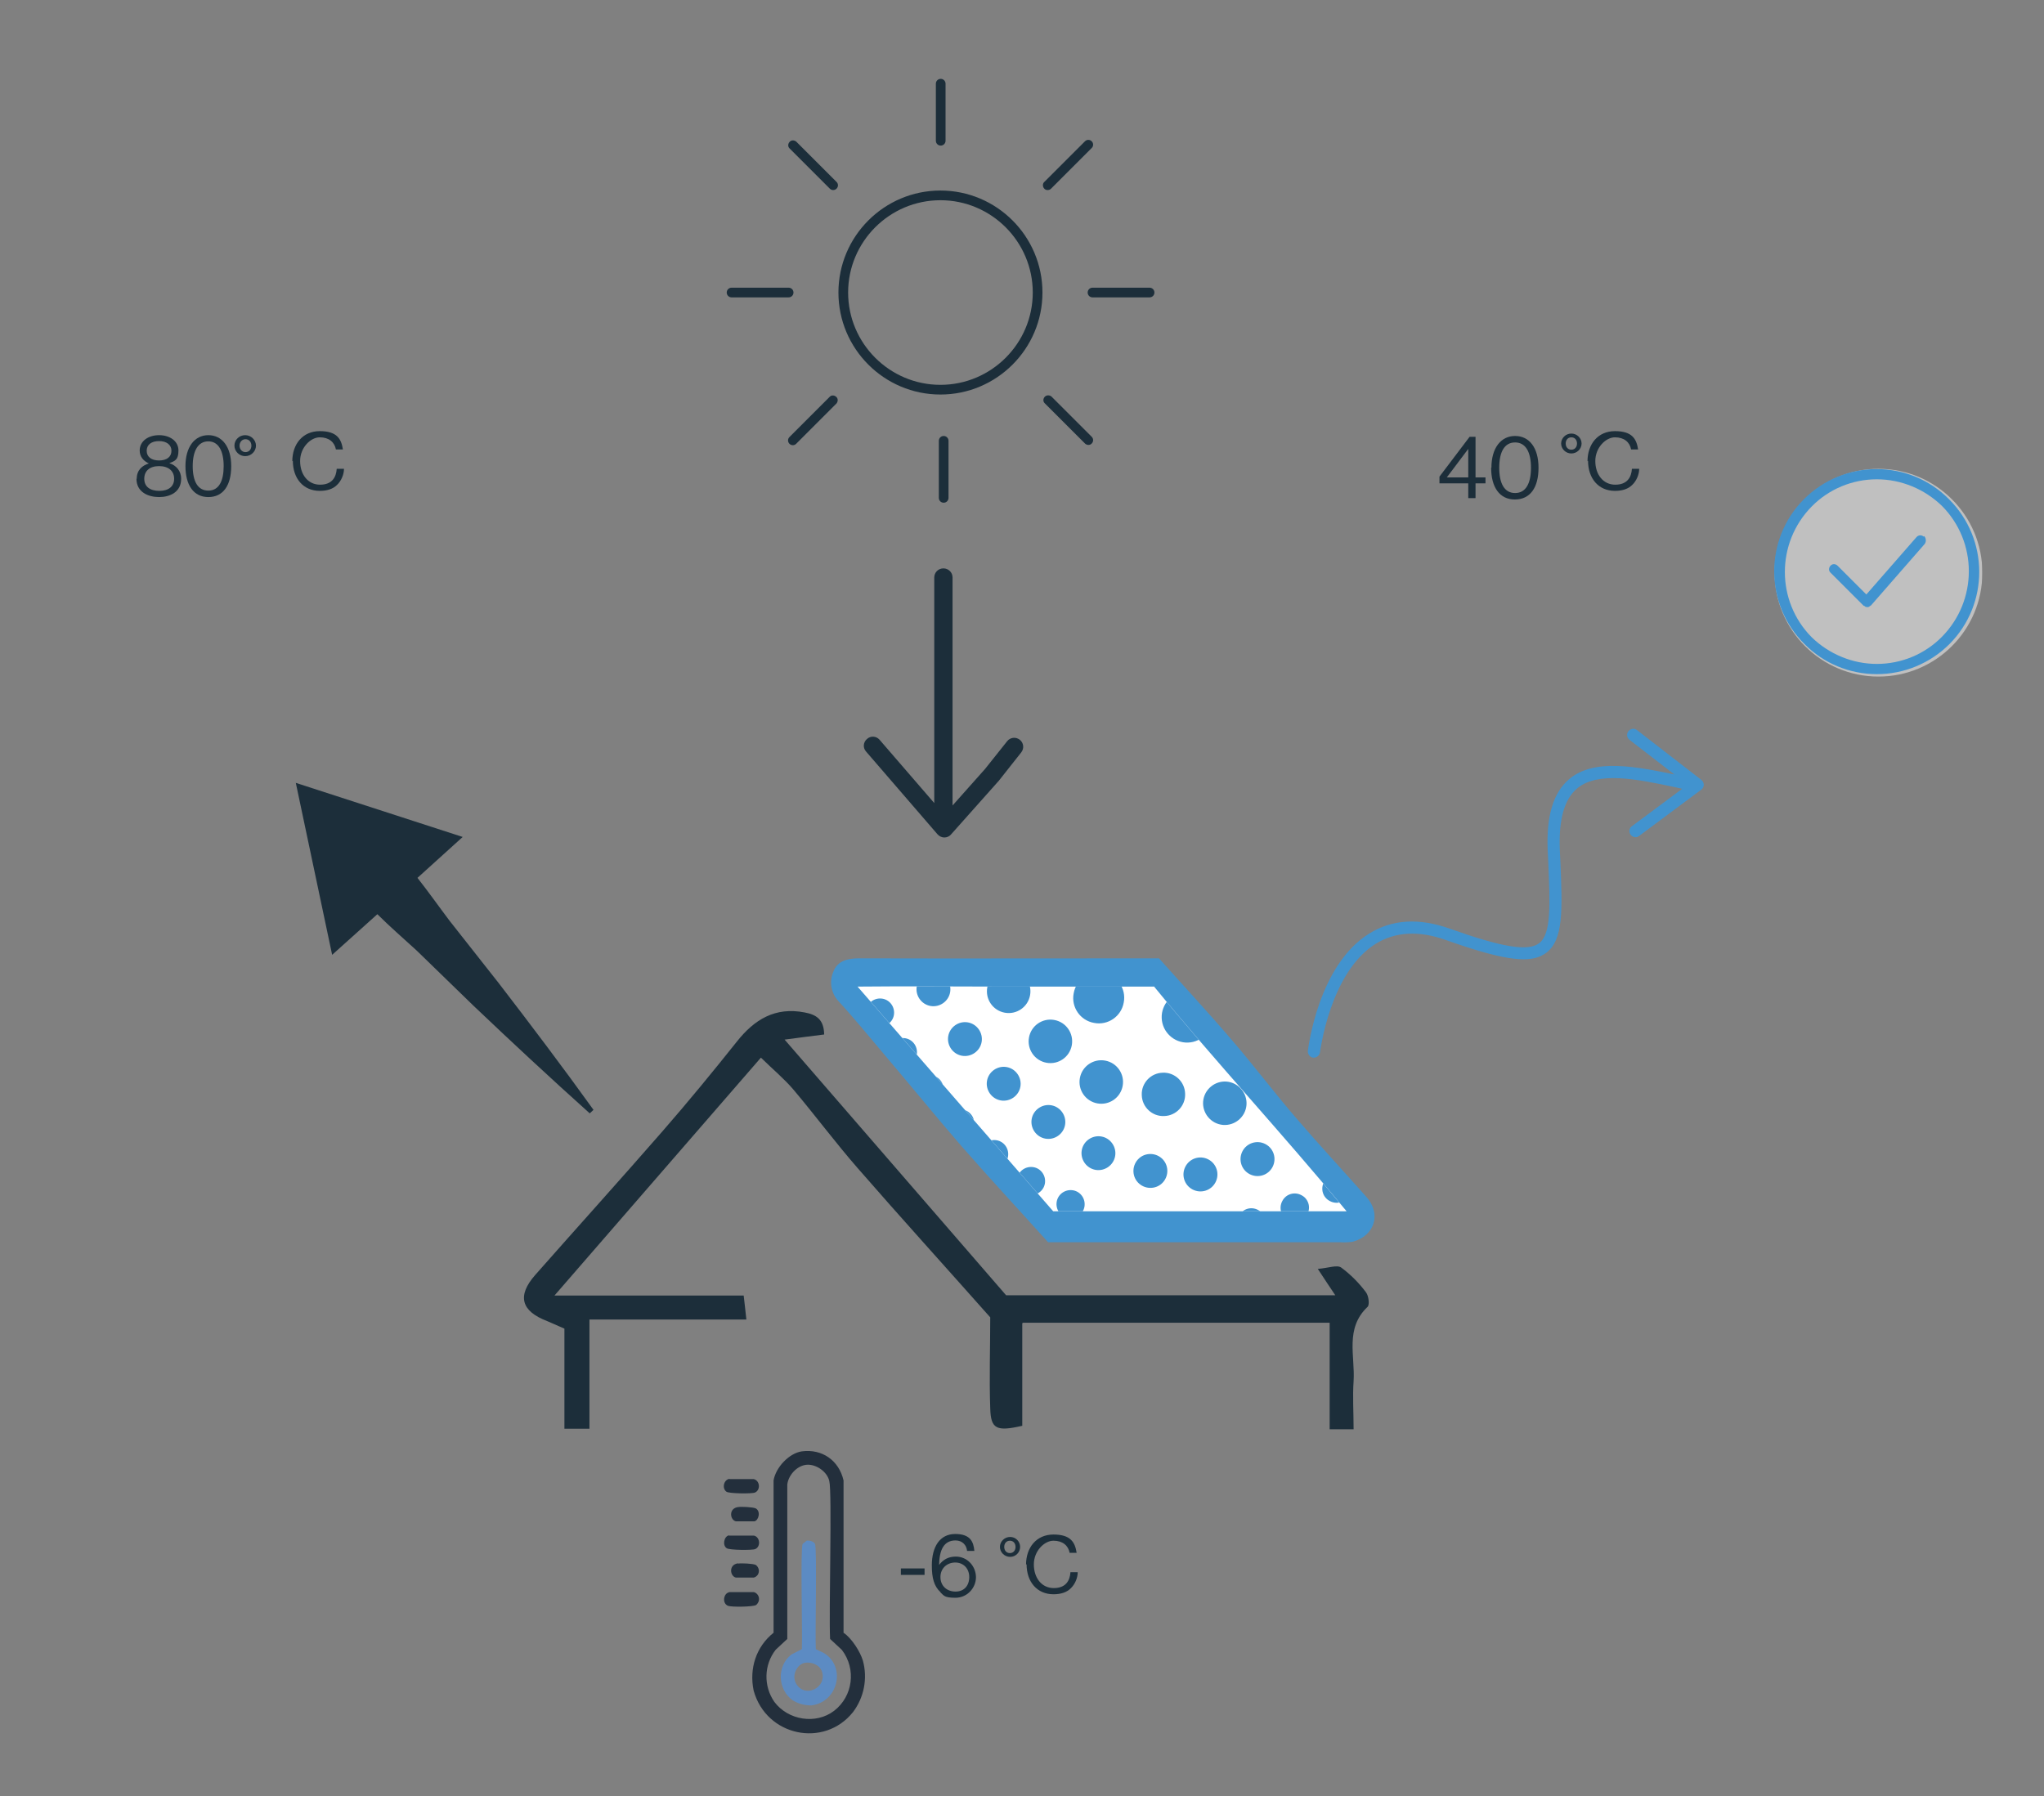 <?xml version="1.0" encoding="UTF-8"?>
<svg xmlns="http://www.w3.org/2000/svg" xmlns:xlink="http://www.w3.org/1999/xlink" id="Calque_1" data-name="Calque 1" version="1.1" viewBox="0 0 759.4 667.5">
  <rect x="0" y="0" width="759.4" height="667.5" fill="#808080" stroke="none"/>
  <defs>
    <style>
      .cls-1 {
        fill: #4193cf;
      }

      .cls-1, .cls-2, .cls-3, .cls-4, .cls-5, .cls-6 {
        stroke-width: 0px;
      }

      .cls-2 {
        fill: #5c8bc3;
      }

      .cls-7 {
        clip-path: url(#clippath);
      }

      .cls-3 {
        fill: none;
      }

      .cls-4 {
        fill: #1c2e3a;
      }

      .cls-5 {
        fill: #232f3c;
      }

      .cls-8 {
        clip-path: url(#clippath-1);
      }

      .cls-9 {
        clip-path: url(#clippath-4);
      }

      .cls-10 {
        clip-path: url(#clippath-3);
      }

      .cls-11 {
        clip-path: url(#clippath-2);
      }

      .cls-12 {
        clip-path: url(#clippath-5);
      }

      .cls-13 {
        opacity: .5;
      }

      .cls-14 {
        isolation: isolate;
      }

      .cls-6 {
        fill: #fff;
      }
    </style>
    <clipPath id="clippath">
      <rect class="cls-3" x="41" y="29.2" width="695.5" height="502"></rect>
    </clipPath>
    <clipPath id="clippath-1">
      <path class="cls-3" d="M318.6,366.6l72.7,83.5h109c-24.2-29.3-48.7-55.6-71.6-83.6-19.9,0-37.9,0-55.9,0-5.6,0-11.2,0-16.9,0-4.2,0-8.4,0-12.6,0-8.1,0-16.3,0-24.8.1h0Z"></path>
    </clipPath>
    <clipPath id="clippath-2">
      <rect class="cls-3" x="41" y="29.2" width="695.5" height="502"></rect>
    </clipPath>
    <clipPath id="clippath-3">
      <rect class="cls-3" x="41" y="29.2" width="695.5" height="502"></rect>
    </clipPath>
    <clipPath id="clippath-4">
      <rect class="cls-3" x="637.2" y="157.1" width="121.3" height="96.8"></rect>
    </clipPath>
    <clipPath id="clippath-5">
      <rect class="cls-3" x="269" y="539.1" width="52.4" height="104.9"></rect>
    </clipPath>
  </defs>
  <g id="Groupe_526" data-name="Groupe 526">
    <g id="Groupe_455" data-name="Groupe 455">
      <g id="Groupe_451" data-name="Groupe 451">
        <g class="cls-7">
          <g id="Groupe_328" data-name="Groupe 328">
            <g id="Groupe_312" data-name="Groupe 312">
              <path id="Tracé_204" data-name="Tracé 204" class="cls-4" d="M109.9,290.9l13.5,63.9,16.8-15.1c4.7,4.7,9.7,9,14.6,13.5l21.1,20.5c14.2,13.5,28.6,26.9,43.2,40l1.4-1.3c-11.5-16-23.3-31.6-35.3-47.2l-18.2-23.1c-4-5.3-7.8-10.7-11.9-15.9l16.8-15.2-62-20.1Z"></path>
            </g>
            <g id="Groupe_313" data-name="Groupe 313">
              <path id="Tracé_205" data-name="Tracé 205" class="cls-1" d="M572.8,355.1c-5.9,2.9-15.8,1.2-35.6-5.8-10.1-3.6-18.8-3.1-26.1,1.4-17,10.6-20.6,40-20.7,40.3-.1,1.2-1.3,2.1-2.5,2-1.2-.1-2.1-1.3-2-2.5.2-1.3,3.9-31.9,22.8-43.6,8.5-5.3,18.5-5.9,30-1.8,19.4,6.9,29,8.5,33.1,5.4,4.6-3.4,4.1-14.2,3.4-30.6l-.2-4.1c-.5-12.7,2.1-21.3,8-26.3,9.4-7.9,25.1-4.6,40.2-1.5,1.6.3,3.1.7,4.7,1,1.2.2,2,1.4,1.8,2.7,0,0,0,0,0,0-.2,1.2-1.4,2-2.7,1.8,0,0,0,0,0,0-1.6-.3-3.1-.6-4.7-1-14.1-3-28.7-6-36.4.5-4.7,4-6.8,11.4-6.4,22.6l.2,4.1c.8,18.5,1.2,29.6-5.3,34.4-.5.4-1.1.7-1.7,1"></path>
            </g>
            <g id="Groupe_314" data-name="Groupe 314">
              <path id="Tracé_206" data-name="Tracé 206" class="cls-1" d="M608.6,310.9c-1.1.5-2.5,0-3-1.1-.5-1-.2-2.2.7-2.8l20.7-15.4-21.6-16.7c-1-.8-1.2-2.2-.4-3.2h0c.8-1,2.2-1.2,3.2-.4,0,0,0,0,0,0l23.9,18.5c1,.8,1.2,2.2.4,3.2-.1.2-.3.3-.4.4l-23.1,17.2c-.1,0-.2.2-.4.2"></path>
            </g>
            <g id="Groupe_315" data-name="Groupe 315">
              <path id="Tracé_207" data-name="Tracé 207" class="cls-4" d="M378.9,274.9c-1.5-1.2-3.6-.9-4.7.5,0,0,0,0,0,0l-8.2,10.3-12.1,13.6v-84.7c0-1.9-1.5-3.4-3.4-3.4-1.9,0-3.4,1.5-3.4,3.4v83.8l-20.3-23.5c-1.2-1.4-3.3-1.6-4.7-.3,0,0,0,0,0,0-1.4,1.2-1.6,3.3-.3,4.7h0s26.5,30.7,26.5,30.7c.6.7,1.6,1.2,2.5,1.2h0c1,0,1.9-.4,2.5-1.1l17.8-20,8.3-10.5c1.2-1.5.9-3.6-.5-4.7,0,0,0,0,0,0"></path>
            </g>
            <g id="Groupe_316" data-name="Groupe 316">
              <path id="Tracé_208" data-name="Tracé 208" class="cls-4" d="M311.5,108.7c0,20.9,17,37.9,37.9,37.9,20.9,0,37.9-17,37.9-37.9,0-20.9-17-37.9-37.9-37.9,0,0,0,0,0,0-20.9,0-37.9,17-37.9,37.9M349.4,74.4c18.9,0,34.3,15.4,34.3,34.3s-15.4,34.3-34.3,34.3-34.3-15.4-34.3-34.3h0c0-18.9,15.4-34.3,34.3-34.3"></path>
            </g>
            <g id="Groupe_317" data-name="Groupe 317">
              <path id="Tracé_209" data-name="Tracé 209" class="cls-4" d="M351.3,52.3v-21.2c0-1-.8-1.8-1.8-1.8-1,0-1.8.8-1.8,1.8h0v21.2c0,1,.8,1.8,1.8,1.8s1.8-.8,1.8-1.8h0"></path>
            </g>
            <g id="Groupe_318" data-name="Groupe 318">
              <path id="Tracé_210" data-name="Tracé 210" class="cls-4" d="M427.1,106.9h-21.2c-1,0-1.8.8-1.8,1.8h0c0,1,.8,1.8,1.8,1.8,0,0,0,0,0,0h21.2c1,0,1.8-.8,1.8-1.8s-.8-1.8-1.8-1.8h0"></path>
            </g>
            <g id="Groupe_319" data-name="Groupe 319">
              <path id="Tracé_211" data-name="Tracé 211" class="cls-4" d="M271.8,110.5h21.2c1,0,1.8-.8,1.8-1.8s-.8-1.8-1.8-1.8h-21.2c-1,0-1.8.8-1.8,1.8s.8,1.8,1.8,1.8"></path>
            </g>
            <g id="Groupe_320" data-name="Groupe 320">
              <path id="Tracé_212" data-name="Tracé 212" class="cls-4" d="M390.6,147.3c-.8-.6-1.9-.5-2.5.2-.6.7-.6,1.7,0,2.3l15,15c.7.7,1.9.7,2.5,0,.7-.7.7-1.8,0-2.5l-15-15Z"></path>
            </g>
            <g id="Groupe_321" data-name="Groupe 321">
              <path id="Tracé_213" data-name="Tracé 213" class="cls-4" d="M310.8,70.1c.7-.7.7-1.8,0-2.5l-15-15c-.8-.6-1.9-.6-2.5.2,0,0,0,0,0,0-.6.7-.6,1.7,0,2.3l15,15c.7.7,1.8.7,2.5,0"></path>
            </g>
            <g id="Groupe_322" data-name="Groupe 322">
              <path id="Tracé_214" data-name="Tracé 214" class="cls-4" d="M293.3,164.9c.7.7,1.8.7,2.5,0l15-15c.6-.8.6-1.9-.2-2.5,0,0,0,0,0,0-.7-.6-1.7-.6-2.3,0l-15,15c-.7.7-.7,1.8,0,2.5"></path>
            </g>
            <g id="Groupe_323" data-name="Groupe 323">
              <path id="Tracé_215" data-name="Tracé 215" class="cls-4" d="M405.6,52.5c-.7-.7-1.8-.7-2.5,0l-15,15c-.8.6-.8,1.8-.2,2.5,0,0,0,0,0,0,.6.8,1.8.8,2.5.2,0,0,.1-.1.2-.2l15-15c.7-.7.7-1.8,0-2.5"></path>
            </g>
            <g id="Groupe_324" data-name="Groupe 324">
              <path id="Tracé_216" data-name="Tracé 216" class="cls-4" d="M379.8,491.7v38.1c-9.6,2.2-11.7,1.2-11.9-6.5-.4-11.2,0-22.4,0-33.8-16.5-18.6-33.1-36.9-49.3-55.5-8.2-9.4-15.7-19.5-23.8-29.1-3.4-4-7.5-7.4-12.1-11.9l-76.7,88.4h70.3c.4,3.2.6,5.4,1,8.9h-58.3v40.6h-9.3v-37.2c-3-1.3-4.7-2.1-6.4-2.8-9.7-3.7-11.3-9.4-4.4-17.2,15.7-17.8,31.6-35.4,47.2-53.3,9.5-10.9,18.7-22.1,27.7-33.4,6.5-8.2,14.2-12.9,25.1-10.8,4.3.8,7.2,2.5,7.3,8.2-4.5.6-9,1.1-14.7,1.9,27.9,32.2,55.1,63.6,82.3,95h122.3c-2.1-3.1-3.8-5.7-6.5-9.8,3.9-.3,7.1-1.6,8.7-.5,3.5,2.6,6.6,5.7,9.2,9.2,1,1.3,1.4,4.6.6,5.4-8.5,8-4.6,18.3-5.2,27.6-.4,5.7,0,11.5,0,17.9h-8.9v-39.6h-113.9Z"></path>
            </g>
            <g id="Groupe_325" data-name="Groupe 325">
              <path id="Tracé_217" data-name="Tracé 217" class="cls-1" d="M430.6,356.1c9.1,10.2,18.3,20.1,27.1,30.4,8.2,9.5,15.7,19.5,23.9,29,8.5,9.9,17.4,19.5,26.1,29.3,5.6,6.3,3,14.4-5.1,16.6-1.4.2-2.9.3-4.4.2-36,0-72.1,0-108.8,0-10.6-11.8-21.5-23.5-32-35.5-9.8-11.3-19.2-22.9-28.9-34.3-5.6-6.6-11.1-13.4-17-19.8-2.7-2.9-3.5-7.2-1.9-10.9,1.5-4.1,5.3-5,9.6-5,37,.1,74.1,0,111.4,0M428.1,367.9c-19.4,0-36.9,0-54.5,0-17.2,0-34.4-.1-52.8,0,24.8,28.5,48.3,55.5,70.9,81.4h106.2c-23.5-28.5-47.5-54.2-69.8-81.5"></path>
            </g>
            <g id="Groupe_326" data-name="Groupe 326">
              <path id="Tracé_218" data-name="Tracé 218" class="cls-6" d="M428.1,367.9c22.3,27.3,46.3,53,69.8,81.5h-106.3c-22.6-25.9-46.1-52.9-70.9-81.4,18.4-.2,35.6,0,52.8,0,17.6,0,35.1,0,54.5,0"></path>
            </g>
            <g id="Groupe_327" data-name="Groupe 327">
              <path id="Tracé_219" data-name="Tracé 219" class="cls-6" d="M428.7,366.5c22.9,28,47.5,54.4,71.6,83.6h-109l-72.7-83.5c18.9-.2,36.6,0,54.2,0,18,0,36,0,55.9,0"></path>
            </g>
          </g>
        </g>
        <g class="cls-8">
          <g id="Groupe_334" data-name="Groupe 334">
            <g id="Groupe_329" data-name="Groupe 329">
              <path id="Tracé_221" data-name="Tracé 221" class="cls-1" d="M539.8,406.8c2.6,1.3,3.6,4.5,2.2,7.1-1.3,2.6-4.5,3.6-7.1,2.2-2.6-1.3-3.6-4.5-2.2-7.1,1.3-2.6,4.5-3.6,7.1-2.2M527.2,418.3c2.6,1.3,3.6,4.5,2.2,7.1-1.3,2.6-4.5,3.6-7.1,2.2-2.6-1.3-3.6-4.5-2.2-7.1,1.3-2.6,4.5-3.6,7.1-2.2M513.6,428.4c2.6,1.3,3.6,4.5,2.2,7.1-1.3,2.6-4.5,3.6-7.1,2.2s-3.6-4.5-2.2-7.1c0,0,0,0,0,0,1.3-2.6,4.5-3.6,7.1-2.2M499,437c2.6,1.3,3.6,4.5,2.2,7.1-1.3,2.6-4.5,3.6-7.1,2.2-2.6-1.3-3.6-4.5-2.2-7.1,1.3-2.6,4.5-3.6,7.1-2.2M483.5,444.1c2.6,1.3,3.6,4.5,2.2,7.1-1.3,2.6-4.5,3.6-7.1,2.2-2.6-1.3-3.6-4.5-2.2-7.1,1.3-2.6,4.5-3.6,7.1-2.2,0,0,0,0,0,0M467.4,449.6c2.6,1.3,3.6,4.5,2.2,7.1,0,0,0,0,0,0-1.3,2.6-4.5,3.6-7.1,2.2-2.6-1.3-3.6-4.5-2.2-7.1,1.3-2.6,4.5-3.6,7.1-2.2M450.8,453.3c2.6,1.3,3.6,4.5,2.2,7.1,0,0,0,0,0,0-1.3,2.6-4.5,3.6-7.1,2.2-2.6-1.3-3.6-4.5-2.2-7.1,1.3-2.6,4.5-3.6,7.1-2.2M525.2,390.3c3.1,1.6,4.3,5.4,2.7,8.5-1.6,3.1-5.4,4.3-8.5,2.7-3.1-1.6-4.3-5.4-2.7-8.5,1.6-3.1,5.4-4.3,8.5-2.7M508.7,404.6c3.1,1.6,4.3,5.4,2.7,8.5-1.6,3.1-5.4,4.3-8.5,2.7-3.1-1.6-4.3-5.4-2.7-8.5,1.6-3.1,5.4-4.3,8.5-2.7M490.1,416.3c3.1,1.6,4.3,5.4,2.7,8.5-1.6,3.1-5.4,4.3-8.5,2.7-3.1-1.6-4.3-5.4-2.7-8.5,0,0,0,0,0,0,1.6-3.1,5.4-4.3,8.5-2.7M470.1,425.1c3.1,1.6,4.3,5.4,2.7,8.5-1.6,3.1-5.4,4.3-8.5,2.7,0,0,0,0,0,0-3.1-1.6-4.3-5.4-2.7-8.5h0c1.6-3.1,5.4-4.3,8.5-2.7h0ZM448.9,430.8c3.1,1.6,4.3,5.4,2.7,8.5-1.6,3.1-5.4,4.3-8.5,2.7-3.1-1.6-4.3-5.4-2.7-8.5h0c1.6-3.1,5.4-4.3,8.5-2.7M501.1,380c3.9,2.1,5.5,6.9,3.4,10.9-2.1,3.9-6.9,5.5-10.9,3.4-3.9-2.1-5.5-6.9-3.4-10.9,2.1-3.9,6.9-5.5,10.9-3.4,0,0,0,0,0,0M481.1,393.5c3.9,2.1,5.5,6.9,3.4,10.9h0c-2.1,3.9-6.9,5.5-10.9,3.4-3.9-2.1-5.5-6.9-3.4-10.9,2.1-3.9,6.9-5.5,10.9-3.4M458.8,402.8c3.9,2.1,5.5,6.9,3.4,10.9-2.1,3.9-6.9,5.5-10.9,3.4,0,0,0,0,0,0-3.9-2.1-5.5-6.9-3.4-10.9h0c2.1-3.9,6.9-5.5,10.9-3.4M471.7,370.3c4.6,2.4,6.4,8.1,4,12.8-2.4,4.6-8.1,6.4-12.8,4-4.6-2.4-6.5-8.1-4-12.8,0,0,0,0,0,0,2.4-4.6,8.1-6.4,12.8-4,0,0,0,0,0,0"></path>
            </g>
            <g id="Groupe_330" data-name="Groupe 330">
              <path id="Tracé_222" data-name="Tracé 222" class="cls-1" d="M402.9,448.4c-.5,2.8-3.2,4.7-6.1,4.2-2.8-.5-4.7-3.2-4.2-6.1.5-2.8,3.2-4.7,6.1-4.2,0,0,0,0,0,0,2.8.5,4.7,3.2,4.2,6.1,0,0,0,0,0,0M388.2,439.8c-.5,2.8-3.2,4.7-6.1,4.2s-4.7-3.2-4.2-6.1c.5-2.8,3.2-4.7,6.1-4.2,2.8.5,4.7,3.2,4.2,6.1,0,0,0,0,0,0M374.5,429.8c-.5,2.8-3.2,4.7-6.1,4.2-2.8-.5-4.7-3.2-4.2-6.1.5-2.8,3.2-4.7,6.1-4.2,0,0,0,0,0,0,2.8.5,4.7,3.2,4.2,6.1M361.9,418.4c-.5,2.8-3.2,4.7-6.1,4.2-2.8-.5-4.7-3.2-4.2-6.1s3.2-4.7,6.1-4.2c0,0,0,0,0,0,2.8.5,4.7,3.2,4.2,6.1,0,0,0,0,0,0M350.5,405.7c-.5,2.8-3.2,4.7-6.1,4.2-2.8-.5-4.7-3.2-4.2-6.1.5-2.8,3.2-4.7,6.1-4.2,2.8.5,4.7,3.2,4.2,6.1M340.6,391.9c-.5,2.8-3.2,4.7-6.1,4.2-2.8-.5-4.7-3.2-4.2-6.1.5-2.8,3.2-4.7,6.1-4.2,2.8.5,4.7,3.2,4.2,6.1,0,0,0,0,0,0M332.1,377.2c-.5,2.8-3.2,4.7-6.1,4.2-2.8-.5-4.7-3.2-4.2-6.1.5-2.8,3.2-4.7,6.1-4.2,2.8.5,4.7,3.2,4.2,6.1,0,0,0,0,0,0M414.3,429.6c-.6,3.4-3.9,5.7-7.3,5.1-3.4-.6-5.7-3.9-5.1-7.3.6-3.4,3.9-5.7,7.3-5.1,3.4.6,5.7,3.9,5.1,7.3,0,0,0,0,0,0M395.7,418c-.6,3.4-3.9,5.7-7.3,5.1-3.4-.6-5.7-3.9-5.1-7.3.6-3.4,3.9-5.7,7.3-5.1,3.4.6,5.7,3.9,5.1,7.3,0,0,0,0,0,0M379.1,403.8c-.6,3.4-3.9,5.7-7.3,5.1-3.4-.6-5.7-3.9-5.1-7.3.6-3.4,3.9-5.7,7.3-5.1,3.4.6,5.7,3.9,5.1,7.3,0,0,0,0,0,0M364.7,387.2c-.6,3.4-3.9,5.7-7.3,5.1,0,0,0,0,0,0-3.4-.6-5.7-3.9-5.1-7.3,0,0,0,0,0,0,.6-3.4,3.9-5.7,7.3-5.1,3.4.6,5.7,3.9,5.1,7.3,0,0,0,0,0,0ZM353,368.7c-.6,3.4-3.9,5.7-7.3,5.1,0,0,0,0,0,0-3.4-.6-5.7-3.9-5.1-7.3,0,0,0,0,0,0,.6-3.4,3.9-5.7,7.3-5.1,0,0,0,0,0,0,3.4.6,5.7,3.9,5.1,7.3M417.1,403.5c-.8,4.4-5,7.3-9.4,6.5s-7.3-5-6.5-9.4c.8-4.4,5-7.3,9.4-6.5h0c4.4.8,7.3,5,6.5,9.4M398.2,388.4c-.8,4.4-5,7.3-9.4,6.5-4.4-.8-7.3-5-6.5-9.4.8-4.4,5-7.3,9.4-6.5,4.4.8,7.3,5,6.5,9.4M382.7,369.8c-.8,4.4-5,7.3-9.4,6.5-4.4-.8-7.3-5-6.5-9.4.8-4.4,5-7.3,9.4-6.5,4.4.8,7.3,5,6.5,9.4,0,0,0,0,0,0M417.5,372.5c-.9,5.2-5.9,8.6-11,7.6,0,0,0,0,0,0-5.2-.9-8.6-5.9-7.6-11,.9-5.2,5.9-8.6,11-7.6,0,0,0,0,0,0,5.2.9,8.6,5.9,7.6,11"></path>
            </g>
            <g id="Groupe_331" data-name="Groupe 331">
              <path id="Tracé_223" data-name="Tracé 223" class="cls-1" d="M450.5,377.6c.2,5.2-3.9,9.6-9.1,9.8-5.2.2-9.6-3.9-9.8-9.1-.2-5.2,3.9-9.6,9.1-9.8,0,0,0,0,0,0,5.2-.2,9.6,3.9,9.8,9.1"></path>
            </g>
            <g id="Groupe_332" data-name="Groupe 332">
              <path id="Tracé_224" data-name="Tracé 224" class="cls-1" d="M440.3,406.4c.2,4.4-3.3,8.2-7.8,8.3-4.4.2-8.2-3.3-8.3-7.8-.2-4.4,3.3-8.2,7.8-8.3,0,0,0,0,0,0,4.4-.2,8.2,3.3,8.3,7.8"></path>
            </g>
            <g id="Groupe_333" data-name="Groupe 333">
              <path id="Tracé_225" data-name="Tracé 225" class="cls-1" d="M428,452.7c2.2,1.9,2.4,5.2.4,7.4-1.9,2.2-5.2,2.4-7.4.4-2.2-1.9-2.4-5.2-.5-7.4,1.9-2.2,5.2-2.4,7.4-.5M431.6,430.4c2.6,2.3,2.8,6.3.5,8.9,0,0,0,0,0,0-2.3,2.6-6.3,2.8-8.9.5,0,0,0,0,0,0-2.6-2.3-2.8-6.3-.5-8.9,0,0,0,0,0,0,2.3-2.6,6.3-2.8,8.9-.5,0,0,0,0,0,0"></path>
            </g>
          </g>
        </g>
        <g class="cls-11">
          <g id="Groupe_336" data-name="Groupe 336">
            <g id="Groupe_335" data-name="Groupe 335">
              <path id="Tracé_227" data-name="Tracé 227" class="cls-4" d="M352.4,185v-21.2c0-1-.8-1.8-1.8-1.8-1,0-1.8.8-1.8,1.8h0v21.2c0,1,.8,1.8,1.8,1.8s1.8-.8,1.8-1.8h0"></path>
            </g>
          </g>
        </g>
        <g id="Groupe">
          <g class="cls-14">
            <g class="cls-14">
              <path class="cls-4" d="M50.8,177.9c0-3.2,2-4.9,4.5-5.7h0c-2-.9-3.4-2.5-3.4-4.8,0-3.5,3.2-5.7,7.2-5.7s7.2,2.2,7.2,5.7-1.3,3.9-3.4,4.7h0c2.5.8,4.4,2.8,4.4,5.8,0,5-4.2,6.8-8.2,6.8s-8.4-1.8-8.4-6.8ZM64.7,177.9c0-2.9-2.1-4.7-5.6-4.7s-5.5,1.8-5.5,4.7,2.1,4.5,5.6,4.5,5.5-1.7,5.5-4.5ZM63.7,167.5c0-2.2-1.8-3.6-4.6-3.6s-4.6,1.3-4.6,3.6,1.8,3.6,4.6,3.6,4.6-1.3,4.6-3.6Z"></path>
              <path class="cls-4" d="M68.9,173.2c0-7.1,3.4-11.5,8.5-11.5s8.5,4.3,8.5,11.5-3,11.5-8.5,11.5-8.5-4.5-8.5-11.5ZM83.1,173.2c0-5.6-1.9-9.2-5.7-9.2s-5.8,3.5-5.8,9.2,1.9,9.1,5.8,9.1,5.7-3.5,5.7-9.1Z"></path>
              <path class="cls-4" d="M87.1,165.6c0-2.2,1.8-3.9,4-3.9s4,1.8,4,3.9-1.8,3.9-4,3.9-4-1.8-4-3.9ZM93.4,165.6c0-1.4-.9-2.4-2.2-2.4s-2.2,1.1-2.2,2.4.9,2.4,2.2,2.4,2.2-1,2.2-2.4Z"></path>
            </g>
          </g>
          <g id="C" class="cls-14">
            <g class="cls-14">
              <path class="cls-4" d="M108.6,171.4c0-6.3,3.8-11.2,10.2-11.2s8,2.9,8.6,6.8h-2.6c-.5-2.7-2.6-4.5-6-4.5s-7.3,3.8-7.3,8.8,2.9,8.8,7.4,8.8,6-2.8,6.2-5.9h2.7c0,2.1-1,4.5-2.6,6-1.5,1.5-3.7,2.2-6.4,2.2-6.1,0-10-4.6-10-11.2Z"></path>
            </g>
          </g>
          <g id="_40" data-name=" 40" class="cls-14">
            <g class="cls-14">
              <path class="cls-4" d="M545.5,179.6h-10.7v-2.5l11.2-14.8h2.2v15.1h3.7v2.2h-3.7v5.5h-2.7v-5.5ZM537.5,177.4h8v-10.6h0l-7.9,10.5h0Z"></path>
              <path class="cls-4" d="M554.1,173.8c0-7.3,3.5-11.8,8.8-11.8s8.7,4.4,8.7,11.8-3.1,11.8-8.8,11.8-8.8-4.6-8.8-11.8ZM568.8,173.8c0-5.7-1.9-9.4-5.9-9.4s-5.9,3.6-5.9,9.4,1.9,9.4,5.9,9.4,5.9-3.6,5.9-9.4Z"></path>
            </g>
          </g>
          <g id="_C" data-name=" C" class="cls-14">
            <g class="cls-14">
              <path class="cls-4" d="M580,164.8c0-2,1.7-3.7,3.8-3.7s3.8,1.7,3.8,3.7-1.7,3.7-3.8,3.7-3.8-1.7-3.8-3.7ZM585.9,164.8c0-1.3-.8-2.3-2.1-2.3s-2.1,1-2.1,2.3.8,2.3,2.1,2.3,2.1-1,2.1-2.3Z"></path>
              <path class="cls-4" d="M589.8,171.4c0-6.3,3.8-11.2,10.2-11.2s8,2.9,8.6,6.8h-2.6c-.5-2.7-2.6-4.5-6-4.5s-7.3,3.8-7.3,8.8,2.9,8.8,7.4,8.8,6-2.8,6.2-5.9h2.7c0,2.1-1,4.5-2.6,6-1.5,1.5-3.7,2.2-6.4,2.2-6.1,0-10-4.6-10-11.2Z"></path>
            </g>
          </g>
        </g>
        <g class="cls-10">
          <g id="Groupe_342" data-name="Groupe 342">
            <g id="Groupe_340" data-name="Groupe 340" class="cls-13">
              <g id="Groupe_339" data-name="Groupe 339">
                <g class="cls-9">
                  <g id="Groupe_338" data-name="Groupe 338">
                    <g id="Groupe_337" data-name="Groupe 337">
                      <path id="Tracé_229" data-name="Tracé 229" class="cls-6" d="M697.9,251.4c21.3,0,38.6-17.3,38.6-38.6s-17.3-38.6-38.6-38.6-38.6,17.3-38.6,38.6,0,0,0,0c0,21.3,17.3,38.6,38.6,38.6h0"></path>
                    </g>
                  </g>
                </g>
              </g>
            </g>
            <g id="Groupe_341" data-name="Groupe 341">
              <path id="Tracé_230" data-name="Tracé 230" class="cls-1" d="M697.3,250.5c-10.1,0-19.8-4-26.9-11.2-14.9-14.8-15-38.9-.2-53.8,7.2-7.2,16.9-11.2,27-11.2,10.1,0,19.8,4,26.9,11.2,14.9,14.8,15,38.9.2,53.8-7.2,7.2-16.9,11.2-27,11.2M697.3,178.1c-9.1,0-17.8,3.6-24.2,10.1-13.3,13.5-13.3,35.2,0,48.6,6.5,6.3,15.2,9.9,24.2,9.9,9.1,0,17.8-3.6,24.2-10.1,13.3-13.5,13.3-35.2,0-48.6-6.5-6.3-15.2-9.9-24.2-9.9M714.7,199.4c-.8-.7-1.9-.6-2.6.1,0,0,0,0,0,0l-18.7,21.4-10.7-10.7c-.7-.7-1.9-.8-2.6,0,0,0,0,0,0,0-.7.7-.8,1.9,0,2.6,0,0,0,0,0,0l12.2,12.2q.2.2.4.2c.1,0,.2,0,.2.2,0,0,0,0,0,0,.2,0,.4.2.8.2.3,0,.5,0,.8-.2l.2-.2c.2,0,.2-.2.4-.2l20-22.9c.6-.9.5-2.1-.2-2.9"></path>
            </g>
          </g>
        </g>
      </g>
    </g>
    <g id="Groupe_525" data-name="Groupe 525">
      <g id="_-6" data-name=" -6" class="cls-14">
        <g class="cls-14">
          <path class="cls-4" d="M334.7,582.8h8.8v2.4h-8.8v-2.4Z"></path>
          <path class="cls-4" d="M349.4,591.6c-2.4-2.2-3.2-5.3-3.2-9.9,0-7,3-11.7,8.7-11.7s6.8,3,7.1,6.3h-2.7c-.2-2.1-1.7-3.9-4.3-3.9-4.4,0-6,3.6-6.1,9.1h0c1.5-2,3.5-3.1,6.2-3.1,4.2,0,7.4,3.4,7.5,7.6,0,4.2-3.4,7.7-7.6,7.7s-4.3-.8-5.6-2ZM360.1,586c0-3.2-2.2-5.4-5.2-5.4s-5.5,2.1-5.5,5.4,2.4,5.4,5.6,5.4,5.1-2.2,5.1-5.4Z"></path>
        </g>
      </g>
      <g id="_C-2" data-name=" C-2" class="cls-14">
        <g class="cls-14">
          <path class="cls-4" d="M371.5,574.8c0-2,1.7-3.7,3.8-3.7s3.7,1.7,3.7,3.7-1.6,3.7-3.7,3.7-3.8-1.7-3.8-3.7ZM377.3,574.8c0-1.3-.8-2.3-2.1-2.3s-2.1,1-2.1,2.3.8,2.3,2.1,2.3,2.1-1,2.1-2.3Z"></path>
          <path class="cls-4" d="M381.2,581.4c0-6.3,3.8-11.2,10.2-11.2s8,2.9,8.6,6.8h-2.6c-.5-2.7-2.6-4.5-6-4.5s-7.3,3.8-7.3,8.8,2.9,8.8,7.4,8.8,6-2.8,6.2-5.9h2.7c0,2.1-1,4.5-2.6,6-1.5,1.5-3.7,2.2-6.4,2.2-6.1,0-10-4.6-10-11.2Z"></path>
        </g>
      </g>
    </g>
    <g id="Groupe_524" data-name="Groupe 524">
      <g class="cls-12">
        <g id="Groupe_523" data-name="Groupe 523">
          <path id="Tracé_271" data-name="Tracé 271" class="cls-5" d="M297.9,539.3c7.6-1,13.8,3.4,15.5,10.8v56.6c3,2,6.2,7,7.2,10.4,1.8,6.6.4,13.7-3.7,19.1-10.7,13.4-32.2,9-36.9-8-1.7-8.2.9-16.3,7.4-21.5v-56.6c.8-4.8,5.7-10.1,10.5-10.8M299.5,544.3c-3.5.4-6.6,3.9-7,7.3v57.4l-4.3,4c-4.4,5.6-4.6,13.5-.5,19.4,5.1,6.8,15.4,8.5,22.2,3.3,7-5.4,8.3-15.5,2.9-22.6,0,0,0,0-.1-.1l-4.3-4c-.5-9.7.8-54.4-.3-58.7-.8-3.5-5-6.4-8.6-6"></path>
          <path id="Tracé_272" data-name="Tracé 272" class="cls-5" d="M271,549.6h9c2.3.5,2.7,4,.5,5-1.1.5-9.6.4-10.6-.3-1.7-1.2-1.1-4.4,1.1-4.8"></path>
          <path id="Tracé_273" data-name="Tracé 273" class="cls-5" d="M274.2,560c1.3-.2,5.5,0,6.6.5,1.9,1.1,1.1,4.4-.5,4.8h-6.9c-2.2-.5-2.8-4.8.8-5.3"></path>
          <path id="Tracé_274" data-name="Tracé 274" class="cls-5" d="M270.8,570.6h9.3c2.3.5,2.6,4.1.5,5-1.1.5-9.6.4-10.6-.3-1.7-1.1-1-4.4.8-4.8"></path>
          <path id="Tracé_275" data-name="Tracé 275" class="cls-2" d="M299.5,572.5c1.1-.2,2.8.2,3.3,1.2.8,1.8,0,33.8.3,39.1l3.1,1.5c8.2,5.1,5.2,18.2-4.8,19.4-2.4,0-4.8-.6-6.9-1.9-5.6-4-6-12.7-.5-17l3.9-2c.3-5.3-.6-37.3.3-39.1l1.5-1.2M298.9,617.9c-2.8.5-5.4,5.2-2.5,8.6,3.5,4.2,10.8.3,9-5.3-.8-2.6-4-3.8-6.5-3.3"></path>
          <path id="Tracé_276" data-name="Tracé 276" class="cls-5" d="M274.2,581c1.3-.2,5.6,0,6.6.5,1.2.9,1.5,2.5.7,3.7-.4.5-.9.9-1.5,1h-6.6c-2.2-.5-2.8-4.8.8-5.3"></path>
          <path id="Tracé_277" data-name="Tracé 277" class="cls-5" d="M270.8,591.6h9.3c1.4.4,2.2,1.9,1.8,3.3-.2.6-.5,1.1-1,1.5-1.2.7-9,.8-10.4.3-2.3-.9-1.7-4.6.3-5"></path>
        </g>
      </g>
    </g>
  </g>
</svg>
